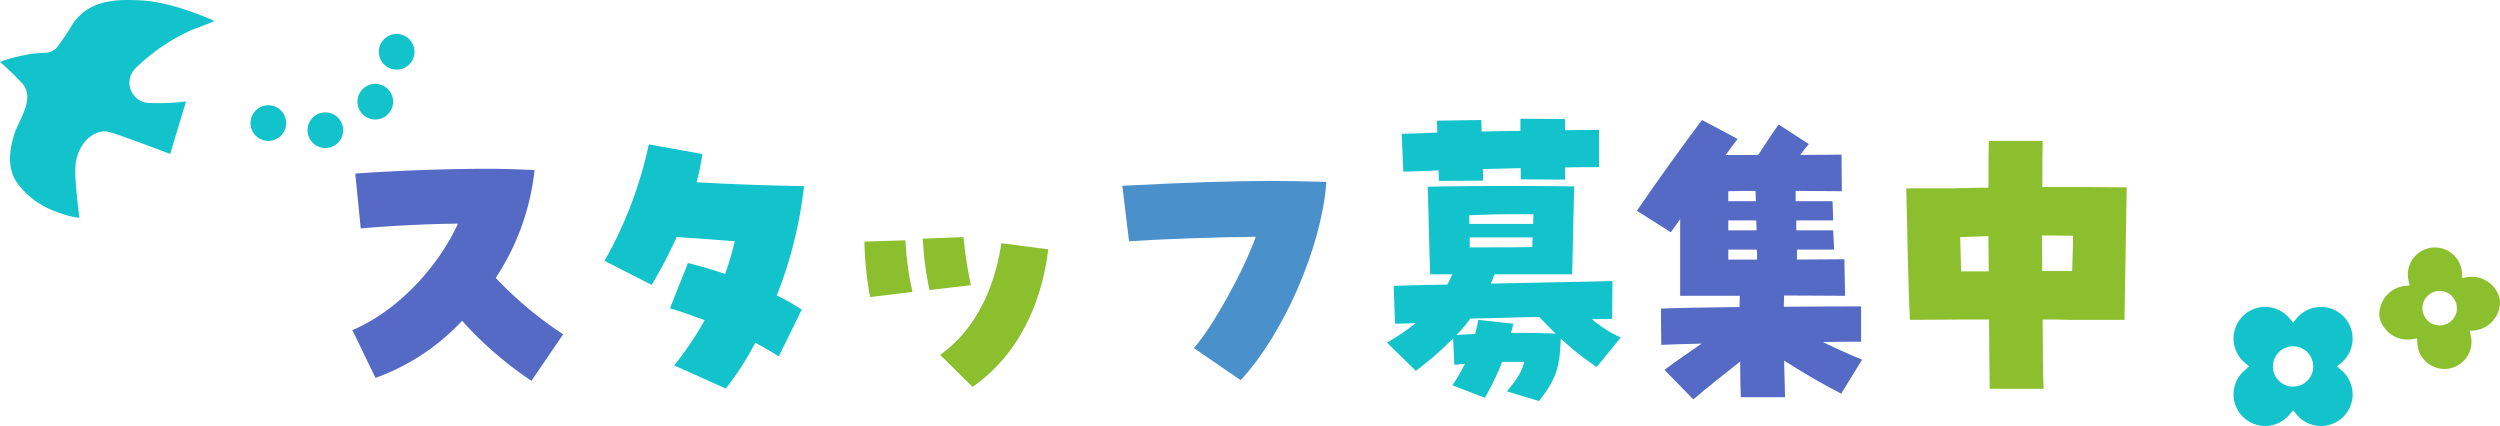 <svg xmlns="http://www.w3.org/2000/svg" width="350.688" height="59.757" viewBox="0 0 350.688 59.757"><g transform="translate(0 0)"><path d="M64.821,45a30.939,30.939,0,0,1-12.149,8.01l-3.24-6.7c6.3-2.657,12.014-8.821,14.805-14.94-4.9.045-10.08.36-13.635.674l-.765-7.695c4.23-.315,11.88-.674,18.449-.674,2.474,0,4.769.09,6.7.18a33.94,33.94,0,0,1-5.445,15.119A52.047,52.047,0,0,0,79,46.893l-4.455,6.525A51.511,51.511,0,0,1,64.821,45" fill="#546ac5"/><path d="M94.567,51.257a43.568,43.568,0,0,0,4.274-6.346c-1.575-.584-3.194-1.17-4.86-1.664L96.5,36.9c1.71.406,3.464.945,5.219,1.531a44.114,44.114,0,0,0,1.35-4.59c-2.879-.225-5.31-.406-8.145-.586a67.764,67.764,0,0,1-3.509,6.705L84.8,36.587a57.152,57.152,0,0,0,6.211-16.334l7.514,1.35a32.511,32.511,0,0,1-.81,3.961c5.445.314,11.294.494,15.075.539a60.284,60.284,0,0,1-3.826,15.343,31.3,31.3,0,0,1,3.51,1.981L109.236,50c-1.035-.676-2.159-1.3-3.284-1.935a40.708,40.708,0,0,1-4.141,6.435Z" fill="#12c3cc"/><path d="M121.252,33.888l5.76-.179A41.367,41.367,0,0,0,128,40.953l-5.94.72a47.058,47.058,0,0,1-.809-7.785m8.189-.406,5.715-.225a60.826,60.826,0,0,0,1.034,6.75l-5.8.676a44.132,44.132,0,0,1-.946-7.2m2.431,16.291c4.993-3.557,7.648-9.361,8.593-15.66l6.57.855c-.855,7.379-4.14,14.85-10.618,19.3Z" fill="#8bbf2e"/><path d="M167.466,48.828c2.655-2.971,7.021-10.891,8.685-15.615-5.491.045-13.995.359-17.774.631l-.945-7.786c9.854-.494,15.568-.675,20.789-.675,2.564,0,5.039.045,7.83.134-.631,9.135-6.03,21.375-12.016,27.811Z" fill="#4a91cb"/><path d="M211.385,54.9c1.621-1.98,2.026-2.7,2.431-4.141h-3.1a36.335,36.335,0,0,1-2.43,5.041l-4.545-1.755a28.5,28.5,0,0,0,1.754-3.014l-1.485.135-.179-3.69a46.575,46.575,0,0,1-5.221,4.543l-4.049-3.959a33.555,33.555,0,0,0,4.049-2.744c-1.035.045-2.024.09-2.924.09L195.5,40.1c2.52-.09,5.04-.134,7.514-.179.27-.495.495-.946.721-1.44h-3.106c-.134-2.881-.269-10.08-.359-12.285,5.8-.135,14.984-.135,20.564-.045-.135,3.285-.226,10.709-.316,12.33H209.631c-.134.449-.315.854-.5,1.305,5.76-.135,11.475-.225,17.055-.36l-.045,5.309c-.945,0-1.89.045-2.834.045a17.413,17.413,0,0,0,4.049,2.564l-3.375,4.141a38.645,38.645,0,0,1-5.039-4c-.18,3.869-.45,5.444-3.061,8.774Zm-9.584-31c-1.665.09-3.33.135-4.949.18l-.225-5.309c1.53-.045,3.239-.09,4.995-.181,0-.584-.045-1.17-.045-1.665l6.209-.089c0,.449.045.99.045,1.619,1.845-.045,3.69-.09,5.445-.09V16.654l6.255.045v1.574c1.8-.045,3.465-.045,4.769-.045v5.221c-1.53,0-3.1,0-4.769.045V25.2l-6.21-.045V23.584l-5.31.134c0,.584.045,1.17.045,1.62l-6.21.044c0-.449-.045-.943-.045-1.484m5.13,22.949c.135-.586.316-1.259.45-1.98l4.9.541c-.09.449-.225.9-.315,1.305,1.98-.045,4.049,0,6.254.089-.764-.765-1.529-1.529-2.3-2.339-3.239.044-6.478.179-9.674.224a18.66,18.66,0,0,1-1.935,2.295Zm8.145-15.433a12.7,12.7,0,0,1,.045-1.352c-2.925-.045-6.165,0-9.044.137,0,.359.045.808.045,1.215Zm-.135,3.238c0-.4.045-.9.045-1.35h-8.819v1.4c3.689,0,5.8,0,8.774-.045" fill="#12c3cc"/><path d="M232.987,43.293c1.889-.09,6.3-.18,11.024-.225,0-.541.045-1.08.045-1.576h-8.37V30.738c-.449.631-.854,1.215-1.305,1.846l-4.769-3.016c3.24-4.724,6.524-9.269,9.135-12.734l4.994,2.654c-.584.766-1.125,1.486-1.664,2.25h4.545c1.169-1.754,1.843-2.834,2.878-4.275l4.231,2.746c-.5.584-.856,1.035-1.215,1.529,1.935,0,3.824-.045,5.805-.045l.045,5.131c-1.8,0-4.051-.045-6.481-.045v1.44h5.176l.09,2.7h-5.176v1.394h5.176l.135,2.7h-5.22v1.4c2.249,0,4.409-.045,6.659-.045l.09,5.129c-2.34,0-5.355-.045-8.549-.045,0,.5-.045,1.035-.045,1.576,5.039-.045,9.494-.045,10.844-.045v4.95c-1.035,0-2.969,0-5.355.044,1.621.811,3.42,1.62,5.49,2.475l-2.924,4.77c-2.385-1.215-5.176-2.834-8.01-4.635q.067,2.634.135,5.131h-6.21c-.045-1.35-.09-3.106-.09-5-2.16,1.711-4.59,3.6-6.569,5.31l-4.051-4.14c1.666-1.26,3.465-2.475,5.221-3.69-2.43.045-4.455.135-5.67.18Zm13.319-15.074c0-.452-.046-.946-.046-1.44-1.26,0-2.564,0-3.824.045v1.4Zm.09,4.093c0-.449,0-.943-.045-1.394h-3.915v1.394Zm-3.96,4.1h4.05c0-.494,0-.945-.045-1.4h-4Z" fill="#546ac5"/><path d="M267.412,26.418h6.524c1.576-.045,3.241-.09,4.995-.09,0-2.924,0-5.264.045-6.571h7.56c-.045,1.4-.045,3.692-.045,6.481,4.455,0,8.729,0,11.834.045l-.314,18.584h-7.7c-1.17-.045-2.474-.045-3.779-.045,0,4.051.045,7.56.135,9.721h-7.56c-.045-1.756-.045-5.4-.09-9.721h-3.69l-7.424.045c-.18-3.375-.4-13.408-.5-18.449m7.694,11.654h3.87c0-1.664-.045-3.33-.045-4.949-1.395.045-2.745.09-3.96.134.045,1.577.09,3.241.135,4.815m11.385-.045h4.186c.044-1.754.134-3.555.134-4.949-1.4-.045-2.836-.045-4.365-.045,0,1.664,0,3.33.045,4.994" fill="#8bbf2e"/><path d="M328.3,51.817a5.552,5.552,0,0,0-.493-.413,5.552,5.552,0,0,0,.493-.413,4.435,4.435,0,1,0-6.224-6.224,5.725,5.725,0,0,0-.413.494,5.714,5.714,0,0,0-.413-.494,4.436,4.436,0,1,0-6.225,6.224,5.718,5.718,0,0,0,.494.413,5.718,5.718,0,0,0-.494.413,4.436,4.436,0,1,0,6.225,6.225,5.714,5.714,0,0,0,.413-.494,5.725,5.725,0,0,0,.413.494,4.436,4.436,0,1,0,6.224-6.225m-6.637,2.414a2.827,2.827,0,1,1,2.827-2.828,2.827,2.827,0,0,1-2.827,2.828Z" fill="#12c3cc"/><path d="M346.547,46.932a4.665,4.665,0,0,0-.122-.536,4.6,4.6,0,0,0,.55-.028,4.042,4.042,0,0,0,3.7-4.325,4.041,4.041,0,0,0-4.752-3.136,4.915,4.915,0,0,0-.537.124,5.066,5.066,0,0,0-.028-.551,3.8,3.8,0,1,0-7.462,1.049,4.915,4.915,0,0,0,.125.537,4.83,4.83,0,0,0-.551.029,4.041,4.041,0,0,0-3.7,4.325,4.042,4.042,0,0,0,4.751,3.136,4.714,4.714,0,0,0,.538-.125,4.831,4.831,0,0,0,.028.551,3.8,3.8,0,1,0,7.46-1.05m-5.781-1.768a2.42,2.42,0,1,1,3.389-.478,2.42,2.42,0,0,1-3.389.478" fill="#8bbf2e"/><path d="M6.515,7.39a19.247,19.247,0,0,0-3.794.494A17.988,17.988,0,0,0,0,8.685a41.246,41.246,0,0,1,3.174,3.07c1.774,2.2-.529,4.96-1.221,7.236-.634,2.112-.924,4.491.3,6.445a11.5,11.5,0,0,0,5.705,4.287,12.716,12.716,0,0,0,3.167.834c-.659-5.592-.579-6.57-.538-7.258.149-2.523,1.989-5.006,4.337-4.862.892.053,8.941,3.184,8.952,3.15L26.1,14.225a30.059,30.059,0,0,1-5.5.2,2.851,2.851,0,0,1-1.591-4.852,26.968,26.968,0,0,1,8-5.417c2.327-.842,3.074-1.215,3.074-1.215S24.491.342,20.02.071c-3.68-.222-7.433-.108-9.76,3.186A34.3,34.3,0,0,1,7.954,6.691a2.168,2.168,0,0,1-1.439.7" fill="#12c3cc"/><path d="M37.64,14.766a2.5,2.5,0,1,1-2.5,2.5,2.5,2.5,0,0,1,2.5-2.5" fill="#12c3cc"/><path d="M45.64,15.766a2.5,2.5,0,1,1-2.5,2.5,2.5,2.5,0,0,1,2.5-2.5" fill="#12c3cc"/><path d="M52.64,11.766a2.5,2.5,0,1,1-2.5,2.5,2.5,2.5,0,0,1,2.5-2.5" fill="#12c3cc"/><path d="M55.64,4.766a2.5,2.5,0,1,1-2.5,2.5,2.5,2.5,0,0,1,2.5-2.5" fill="#12c3cc"/></g></svg>